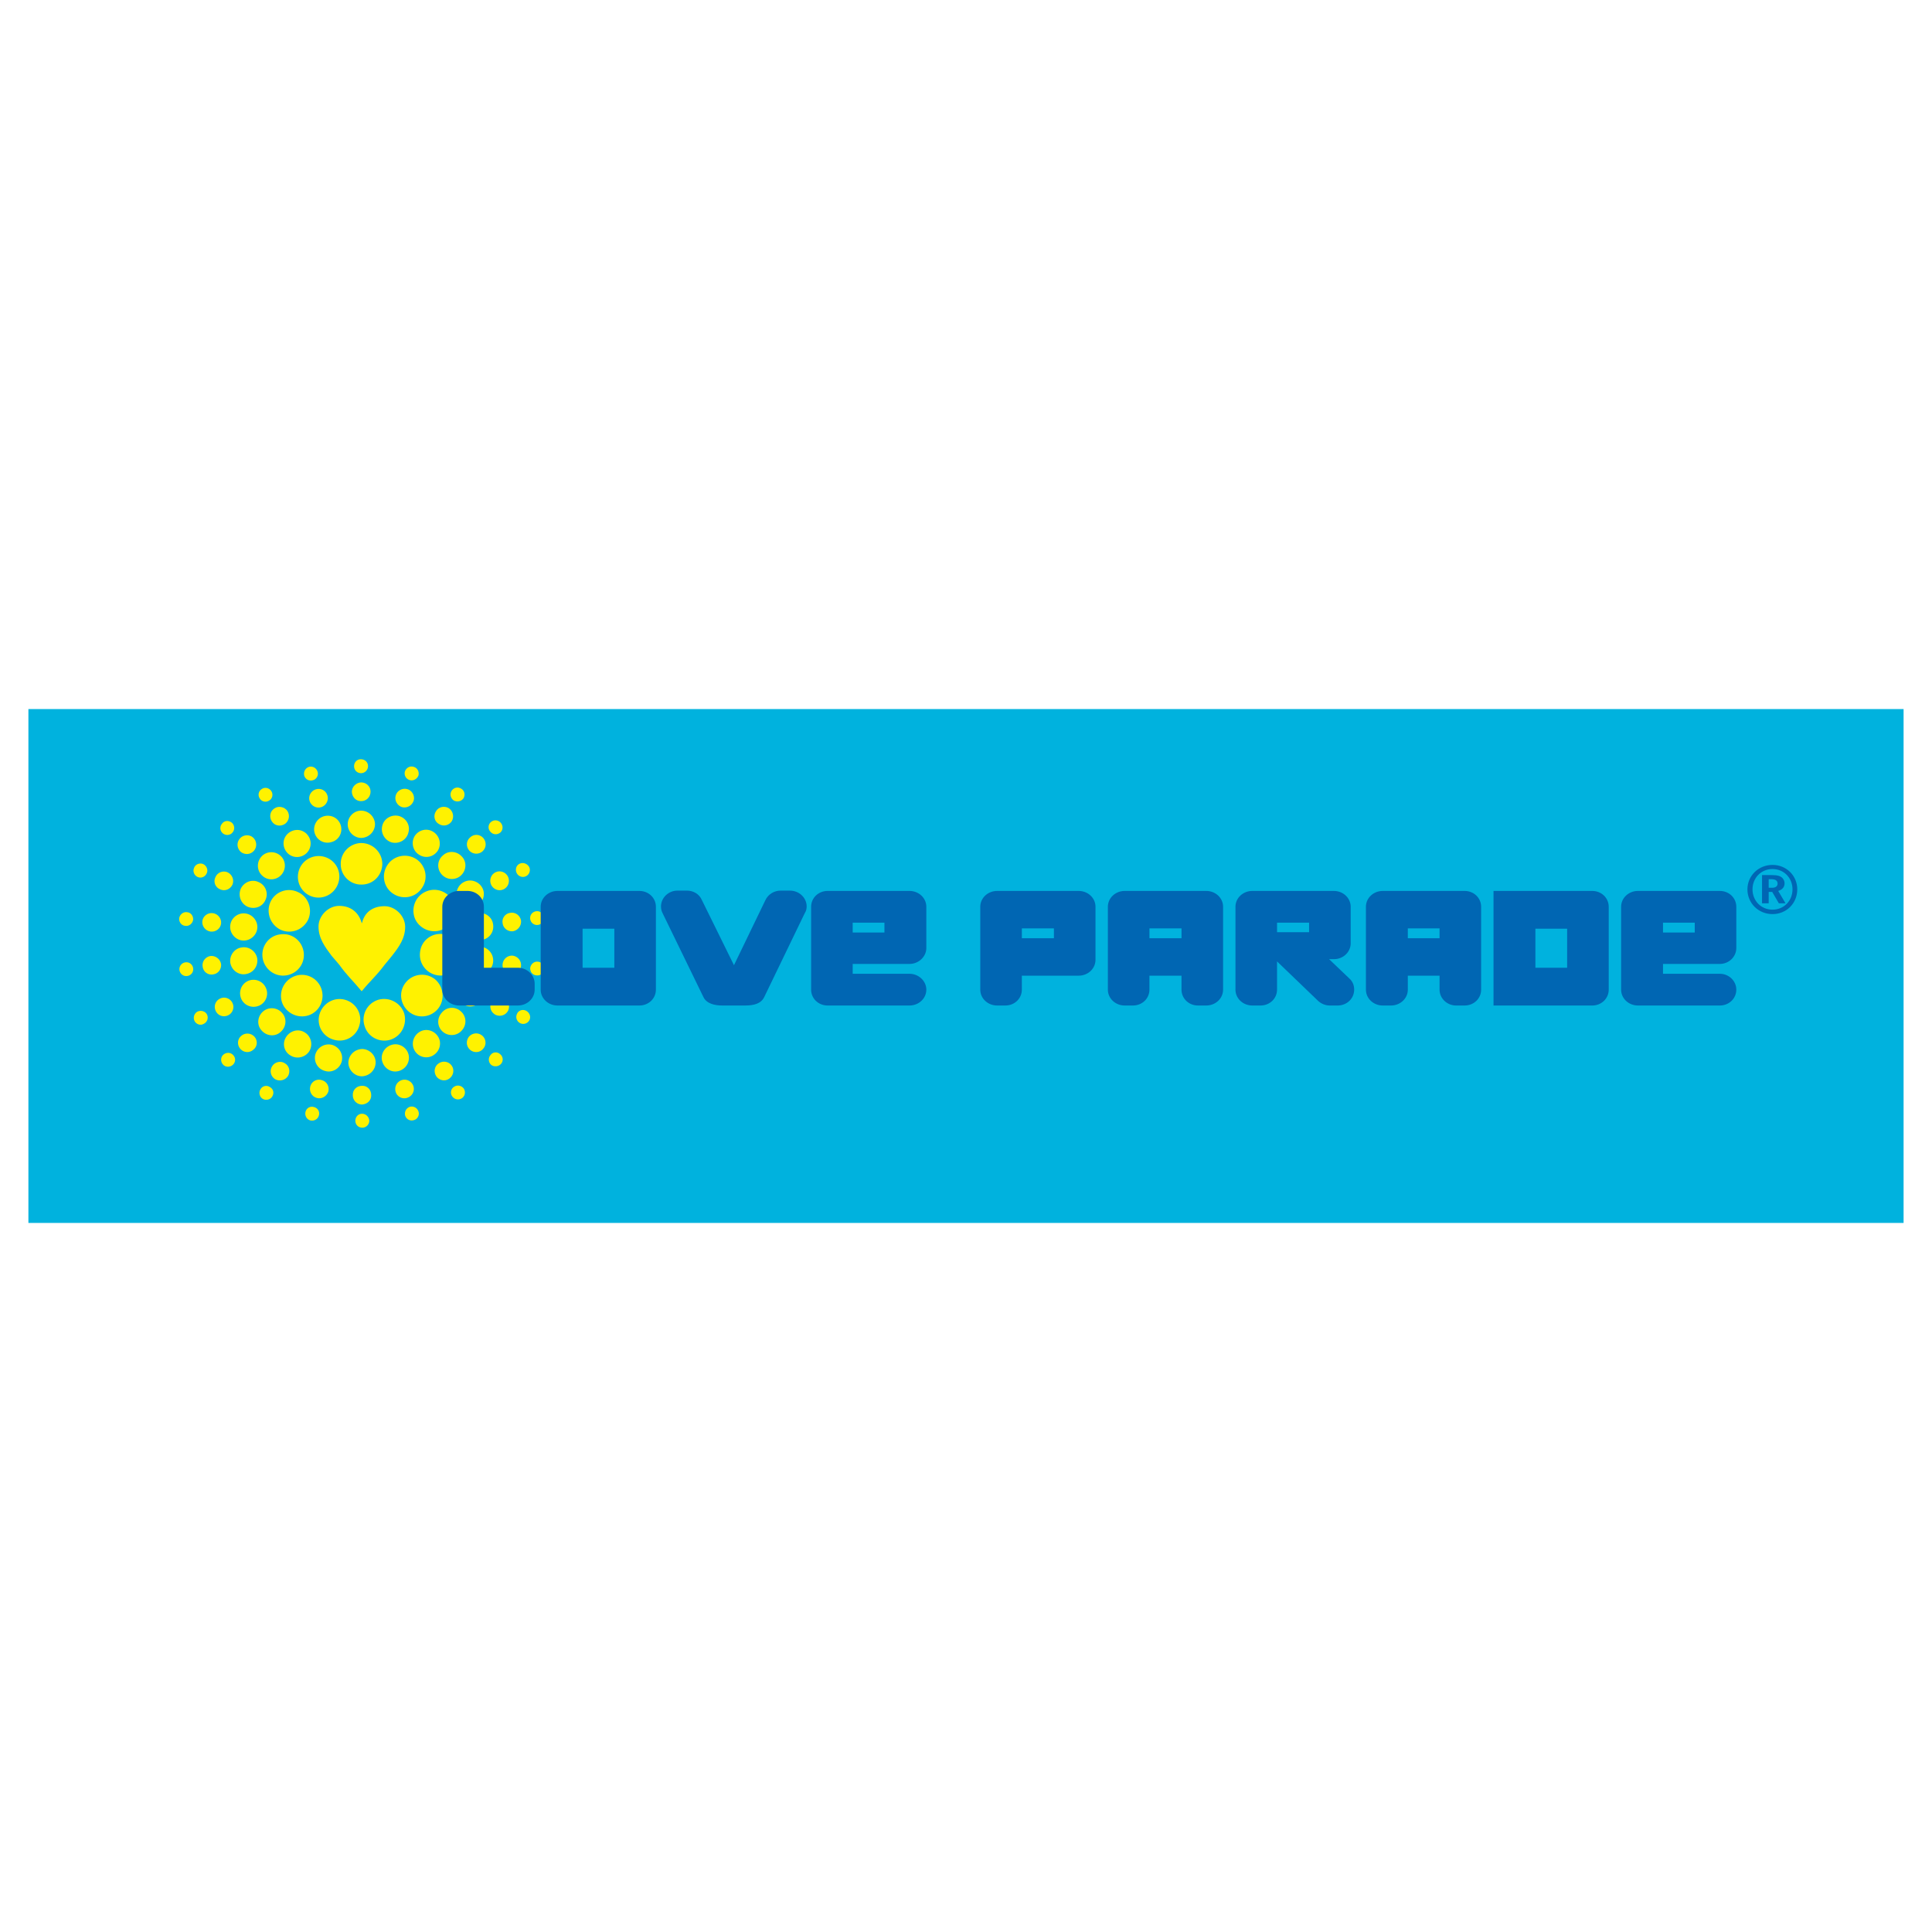 <?xml version="1.0" encoding="utf-8"?>
<!-- Generator: Adobe Illustrator 13.0.0, SVG Export Plug-In . SVG Version: 6.00 Build 14948)  -->
<!DOCTYPE svg PUBLIC "-//W3C//DTD SVG 1.0//EN" "http://www.w3.org/TR/2001/REC-SVG-20010904/DTD/svg10.dtd">
<svg version="1.0" id="Layer_1" xmlns="http://www.w3.org/2000/svg" xmlns:xlink="http://www.w3.org/1999/xlink" x="0px" y="0px"
	 width="192.756px" height="192.756px" viewBox="0 0 192.756 192.756" enable-background="new 0 0 192.756 192.756"
	 xml:space="preserve">
<g>
	<polygon fill-rule="evenodd" clip-rule="evenodd" fill="#FFFFFF" points="0,0 192.756,0 192.756,192.756 0,192.756 0,0 	"/>
	<polygon fill-rule="evenodd" clip-rule="evenodd" fill="#00B2DE" points="2.834,70.744 189.921,70.744 189.921,122.012 
		2.834,122.012 2.834,70.744 	"/>
	<path fill-rule="evenodd" clip-rule="evenodd" fill="#FFF200" d="M36.085,92.087c-0.285-1.045-1.077-1.709-2.249-1.709
		c-1.077,0-2.058,0.981-2.058,2.058c0,1.172,0.633,2.027,1.298,2.914l0.76,0.886c0.823,1.14,1.298,1.521,2.249,2.661
		c0.95-1.141,1.425-1.49,2.28-2.629l0.728-0.886c0.697-0.887,1.33-1.742,1.33-2.914c0-1.077-0.981-2.058-2.058-2.058
		c-1.171,0-1.995,0.601-2.249,1.678H36.085L36.085,92.087z"/>
	<path fill-rule="evenodd" clip-rule="evenodd" fill="#FFF200" d="M33.995,86.229c-0.032-1.14,0.887-2.09,2.027-2.122
		c1.14,0,2.09,0.887,2.122,2.058c0,1.14-0.887,2.09-2.058,2.09C34.945,88.287,33.995,87.369,33.995,86.229L33.995,86.229z"/>
	<path fill-rule="evenodd" clip-rule="evenodd" fill="#FFF200" d="M34.691,82.239c0-0.729,0.602-1.361,1.33-1.361
		c0.76,0,1.362,0.602,1.394,1.33c0,0.76-0.602,1.362-1.362,1.394C35.325,83.601,34.691,82.999,34.691,82.239L34.691,82.239z"/>
	<path fill-rule="evenodd" clip-rule="evenodd" fill="#FFF200" d="M35.103,79.009c0-0.506,0.412-0.918,0.918-0.95
		c0.538,0,0.95,0.412,0.95,0.918c0,0.539-0.412,0.95-0.918,0.95C35.546,79.958,35.135,79.547,35.103,79.009L35.103,79.009z"/>
	<path fill-rule="evenodd" clip-rule="evenodd" fill="#FFF200" d="M35.325,76.444c0-0.38,0.285-0.696,0.665-0.696
		c0.412,0,0.729,0.285,0.729,0.696c0,0.38-0.317,0.697-0.697,0.697S35.325,76.855,35.325,76.444L35.325,76.444z"/>
	<path fill-rule="evenodd" clip-rule="evenodd" fill="#FFF200" d="M30.068,88.636c-0.633-0.95-0.38-2.249,0.57-2.882
		c0.95-0.633,2.249-0.38,2.881,0.57c0.633,0.95,0.349,2.249-0.602,2.882C31.968,89.839,30.701,89.585,30.068,88.636L30.068,88.636z"
		/>
	<path fill-rule="evenodd" clip-rule="evenodd" fill="#FFF200" d="M28.516,84.899c-0.412-0.633-0.253-1.457,0.38-1.868
		c0.633-0.412,1.457-0.253,1.868,0.38c0.412,0.602,0.253,1.457-0.38,1.868S28.928,85.532,28.516,84.899L28.516,84.899z"/>
	<path fill-rule="evenodd" clip-rule="evenodd" fill="#FFF200" d="M27.123,81.954c-0.285-0.443-0.19-1.013,0.253-1.298
		c0.412-0.285,1.013-0.158,1.298,0.253c0.285,0.443,0.158,1.014-0.253,1.298C27.978,82.492,27.408,82.397,27.123,81.954
		L27.123,81.954z"/>
	<path fill-rule="evenodd" clip-rule="evenodd" fill="#FFF200" d="M25.92,79.674c-0.222-0.316-0.127-0.76,0.19-0.95
		c0.316-0.222,0.728-0.127,0.95,0.19c0.222,0.316,0.127,0.76-0.19,0.95C26.553,80.085,26.11,79.991,25.92,79.674L25.92,79.674z"/>
	<path fill-rule="evenodd" clip-rule="evenodd" fill="#FFF200" d="M28.041,92.784c-1.044-0.475-1.52-1.71-1.076-2.755
		s1.678-1.52,2.723-1.045c1.045,0.443,1.52,1.678,1.077,2.723C30.29,92.752,29.086,93.227,28.041,92.784L28.041,92.784z"/>
	<path fill-rule="evenodd" clip-rule="evenodd" fill="#FFF200" d="M24.716,90.472c-0.697-0.316-0.981-1.108-0.697-1.805
		c0.317-0.665,1.108-0.981,1.773-0.665c0.697,0.285,1.014,1.108,0.697,1.773C26.205,90.472,25.413,90.757,24.716,90.472
		L24.716,90.472z"/>
	<path fill-rule="evenodd" clip-rule="evenodd" fill="#FFF200" d="M21.961,88.73c-0.475-0.19-0.697-0.729-0.475-1.203
		c0.19-0.475,0.729-0.697,1.203-0.507c0.476,0.222,0.697,0.76,0.507,1.235C22.975,88.73,22.437,88.952,21.961,88.73L21.961,88.73z"
		/>
	<path fill-rule="evenodd" clip-rule="evenodd" fill="#FFF200" d="M19.713,87.496c-0.348-0.158-0.506-0.57-0.348-0.918
		c0.126-0.348,0.538-0.507,0.887-0.38c0.348,0.158,0.538,0.57,0.38,0.918C20.473,87.496,20.062,87.654,19.713,87.496L19.713,87.496z
		"/>
	<path fill-rule="evenodd" clip-rule="evenodd" fill="#FFF200" d="M28.58,97.312c-1.14,0.189-2.185-0.602-2.375-1.71
		c-0.19-1.14,0.57-2.217,1.71-2.375c1.14-0.19,2.185,0.57,2.375,1.71C30.479,96.077,29.72,97.122,28.58,97.312L28.58,97.312z"/>
	<path fill-rule="evenodd" clip-rule="evenodd" fill="#FFF200" d="M24.526,97.186c-0.729,0.127-1.425-0.38-1.552-1.14
		c-0.095-0.729,0.412-1.425,1.14-1.52c0.728-0.126,1.425,0.38,1.552,1.108C25.761,96.394,25.286,97.059,24.526,97.186L24.526,97.186
		z"/>
	<path fill-rule="evenodd" clip-rule="evenodd" fill="#FFF200" d="M21.265,97.217c-0.506,0.096-0.981-0.253-1.045-0.76
		c-0.095-0.507,0.253-0.981,0.76-1.076c0.506-0.064,0.981,0.285,1.077,0.791C22.12,96.679,21.771,97.154,21.265,97.217
		L21.265,97.217z"/>
	<path fill-rule="evenodd" clip-rule="evenodd" fill="#FFF200" d="M18.7,97.375c-0.38,0.064-0.728-0.189-0.792-0.569
		c-0.063-0.38,0.19-0.729,0.57-0.792c0.38-0.064,0.729,0.189,0.792,0.57C19.333,96.964,19.08,97.312,18.7,97.375L18.7,97.375z"/>
	<path fill-rule="evenodd" clip-rule="evenodd" fill="#FFF200" d="M31.493,100.891c-0.855,0.76-2.153,0.664-2.945-0.189
		c-0.76-0.824-0.665-2.154,0.19-2.914s2.154-0.697,2.914,0.158C32.412,98.801,32.348,100.131,31.493,100.891L31.493,100.891z"/>
	<path fill-rule="evenodd" clip-rule="evenodd" fill="#FFF200" d="M28.01,102.949c-0.538,0.506-1.394,0.443-1.9-0.127
		c-0.507-0.539-0.443-1.393,0.126-1.9c0.539-0.475,1.394-0.443,1.9,0.127C28.643,101.588,28.58,102.441,28.01,102.949L28.01,102.949
		z"/>
	<path fill-rule="evenodd" clip-rule="evenodd" fill="#FFF200" d="M25.286,104.723c-0.38,0.348-0.95,0.316-1.298-0.064
		c-0.348-0.379-0.316-0.98,0.063-1.297c0.38-0.35,0.982-0.318,1.33,0.062S25.698,104.406,25.286,104.723L25.286,104.723z"/>
	<path fill-rule="evenodd" clip-rule="evenodd" fill="#FFF200" d="M23.228,106.242c-0.285,0.254-0.728,0.254-0.981-0.031
		s-0.253-0.729,0.032-0.982c0.285-0.252,0.728-0.252,0.981,0.031C23.544,105.545,23.513,105.988,23.228,106.242L23.228,106.242z"/>
	<path fill-rule="evenodd" clip-rule="evenodd" fill="#FFF200" d="M35.863,102.283c-0.285,1.109-1.425,1.773-2.533,1.457
		c-1.108-0.285-1.773-1.424-1.457-2.533c0.317-1.107,1.457-1.773,2.565-1.457C35.546,100.066,36.18,101.207,35.863,102.283
		L35.863,102.283z"/>
	<path fill-rule="evenodd" clip-rule="evenodd" fill="#FFF200" d="M34.09,105.926c-0.222,0.729-0.981,1.141-1.678,0.918
		c-0.729-0.189-1.14-0.949-0.95-1.646c0.222-0.729,0.95-1.141,1.678-0.949C33.868,104.469,34.28,105.197,34.09,105.926
		L34.09,105.926z"/>
	<path fill-rule="evenodd" clip-rule="evenodd" fill="#FFF200" d="M32.76,108.902c-0.158,0.475-0.665,0.791-1.172,0.633
		c-0.475-0.127-0.76-0.633-0.633-1.139c0.127-0.508,0.665-0.793,1.14-0.635C32.602,107.889,32.887,108.396,32.76,108.902
		L32.76,108.902z"/>
	<path fill-rule="evenodd" clip-rule="evenodd" fill="#FFF200" d="M31.81,111.309c-0.095,0.348-0.475,0.57-0.855,0.475
		c-0.348-0.094-0.57-0.475-0.475-0.854c0.095-0.381,0.475-0.602,0.855-0.477C31.715,110.549,31.937,110.93,31.81,111.309
		L31.81,111.309z"/>
	<path fill-rule="evenodd" clip-rule="evenodd" fill="#FFF200" d="M40.328,101.111c0.316,1.109-0.285,2.281-1.394,2.629
		c-1.076,0.316-2.248-0.285-2.565-1.393c-0.348-1.078,0.253-2.248,1.362-2.598C38.808,99.434,39.979,100.035,40.328,101.111
		L40.328,101.111z"/>
	<path fill-rule="evenodd" clip-rule="evenodd" fill="#FFF200" d="M40.74,105.133c0.222,0.729-0.19,1.49-0.918,1.711
		c-0.697,0.223-1.457-0.189-1.678-0.918c-0.222-0.697,0.19-1.457,0.918-1.678C39.758,104.025,40.518,104.438,40.74,105.133
		L40.74,105.133z"/>
	<path fill-rule="evenodd" clip-rule="evenodd" fill="#FFF200" d="M41.247,108.363c0.158,0.508-0.127,1.014-0.633,1.172
		c-0.475,0.158-1.014-0.127-1.14-0.602c-0.159-0.506,0.126-1.014,0.602-1.172C40.582,107.604,41.088,107.889,41.247,108.363
		L41.247,108.363z"/>
	<path fill-rule="evenodd" clip-rule="evenodd" fill="#FFF200" d="M41.753,110.896c0.127,0.35-0.095,0.76-0.443,0.855
		c-0.38,0.127-0.76-0.062-0.887-0.443c-0.095-0.379,0.095-0.76,0.475-0.887C41.247,110.328,41.626,110.518,41.753,110.896
		L41.753,110.896z"/>
	<path fill-rule="evenodd" clip-rule="evenodd" fill="#FFF200" d="M43.431,97.725c0.855,0.76,0.982,2.059,0.253,2.943
		c-0.76,0.887-2.058,0.982-2.913,0.254c-0.887-0.76-1.014-2.059-0.253-2.945C41.247,97.122,42.545,96.996,43.431,97.725
		L43.431,97.725z"/>
	<path fill-rule="evenodd" clip-rule="evenodd" fill="#FFF200" d="M45.965,100.891c0.57,0.475,0.633,1.33,0.126,1.9
		c-0.475,0.57-1.33,0.633-1.9,0.158c-0.57-0.475-0.633-1.33-0.127-1.9C44.54,100.447,45.395,100.383,45.965,100.891L45.965,100.891z
		"/>
	<path fill-rule="evenodd" clip-rule="evenodd" fill="#FFF200" d="M48.118,103.328c0.38,0.318,0.443,0.92,0.095,1.299
		c-0.316,0.412-0.918,0.443-1.298,0.127c-0.412-0.348-0.443-0.918-0.126-1.33C47.136,103.043,47.706,102.98,48.118,103.328
		L48.118,103.328z"/>
	<path fill-rule="evenodd" clip-rule="evenodd" fill="#FFF200" d="M49.891,105.166c0.317,0.254,0.349,0.695,0.095,0.98
		s-0.697,0.316-0.982,0.096c-0.285-0.254-0.316-0.697-0.063-0.982C49.163,104.943,49.606,104.912,49.891,105.166L49.891,105.166z"/>
	<path fill-rule="evenodd" clip-rule="evenodd" fill="#FFF200" d="M44.223,93.195c1.14,0.159,1.932,1.204,1.773,2.343
		c-0.127,1.108-1.172,1.932-2.312,1.774c-1.14-0.158-1.932-1.204-1.773-2.344C42.038,93.829,43.083,93.037,44.223,93.195
		L44.223,93.195z"/>
	<path fill-rule="evenodd" clip-rule="evenodd" fill="#FFF200" d="M48.055,94.462c0.728,0.126,1.235,0.792,1.14,1.552
		c-0.095,0.728-0.76,1.235-1.52,1.14c-0.729-0.096-1.267-0.792-1.14-1.521C46.63,94.906,47.295,94.367,48.055,94.462L48.055,94.462z
		"/>
	<path fill-rule="evenodd" clip-rule="evenodd" fill="#FFF200" d="M51.19,95.349c0.506,0.095,0.855,0.538,0.792,1.076
		c-0.063,0.507-0.539,0.855-1.045,0.792c-0.507-0.062-0.855-0.538-0.792-1.045C50.208,95.666,50.651,95.286,51.19,95.349
		L51.19,95.349z"/>
	<path fill-rule="evenodd" clip-rule="evenodd" fill="#FFF200" d="M53.691,95.95c0.38,0.032,0.633,0.412,0.602,0.792
		c-0.063,0.38-0.412,0.633-0.792,0.57c-0.38-0.032-0.633-0.38-0.602-0.76C52.963,96.172,53.311,95.887,53.691,95.95L53.691,95.95z"
		/>
	<path fill-rule="evenodd" clip-rule="evenodd" fill="#FFF200" d="M42.418,88.984c1.045-0.507,2.28-0.063,2.787,0.982
		c0.475,1.044,0.032,2.28-1.013,2.755c-1.014,0.475-2.249,0.031-2.755-0.982C40.961,90.694,41.405,89.459,42.418,88.984
		L42.418,88.984z"/>
	<path fill-rule="evenodd" clip-rule="evenodd" fill="#FFF200" d="M46.345,87.971c0.665-0.317,1.488,0,1.805,0.665
		c0.317,0.665,0,1.488-0.665,1.805c-0.665,0.316-1.488,0-1.805-0.665S45.648,88.287,46.345,87.971L46.345,87.971z"/>
	<path fill-rule="evenodd" clip-rule="evenodd" fill="#FFF200" d="M49.448,87.021c0.475-0.222,1.014,0,1.235,0.443
		c0.222,0.475,0.032,1.045-0.443,1.267s-1.014,0-1.235-0.443C48.783,87.812,48.973,87.242,49.448,87.021L49.448,87.021z"/>
	<path fill-rule="evenodd" clip-rule="evenodd" fill="#FFF200" d="M51.855,86.166c0.348-0.158,0.76,0,0.95,0.348
		c0.159,0.349,0,0.76-0.348,0.918c-0.349,0.158-0.76,0-0.918-0.348C51.38,86.735,51.506,86.324,51.855,86.166L51.855,86.166z"/>
	<path fill-rule="evenodd" clip-rule="evenodd" fill="#FFF200" d="M38.618,86.355c0.602-0.982,1.9-1.267,2.881-0.665
		c0.95,0.602,1.267,1.9,0.634,2.85c-0.602,0.982-1.869,1.267-2.85,0.665C38.301,88.604,38.017,87.337,38.618,86.355L38.618,86.355z"
		/>
	<path fill-rule="evenodd" clip-rule="evenodd" fill="#FFF200" d="M41.373,83.411c0.412-0.633,1.235-0.823,1.868-0.412
		s0.823,1.235,0.443,1.868c-0.412,0.633-1.235,0.823-1.868,0.412C41.183,84.899,40.993,84.044,41.373,83.411L41.373,83.411z"/>
	<path fill-rule="evenodd" clip-rule="evenodd" fill="#FFF200" d="M43.495,80.941c0.253-0.443,0.823-0.57,1.267-0.317
		c0.443,0.285,0.57,0.855,0.317,1.299c-0.285,0.443-0.855,0.57-1.298,0.285C43.336,81.954,43.209,81.384,43.495,80.941
		L43.495,80.941z"/>
	<path fill-rule="evenodd" clip-rule="evenodd" fill="#FFF200" d="M45.046,78.914c0.222-0.349,0.633-0.443,0.981-0.222
		c0.317,0.19,0.412,0.601,0.222,0.95c-0.222,0.316-0.633,0.412-0.981,0.222C44.951,79.642,44.856,79.23,45.046,78.914L45.046,78.914
		z"/>
	<path fill-rule="evenodd" clip-rule="evenodd" fill="#FFF200" d="M31.398,83.125c-0.222-0.697,0.19-1.457,0.887-1.678
		c0.728-0.222,1.488,0.158,1.71,0.887c0.222,0.728-0.19,1.488-0.918,1.678C32.38,84.234,31.62,83.854,31.398,83.125L31.398,83.125z"
		/>
	<path fill-rule="evenodd" clip-rule="evenodd" fill="#FFF200" d="M30.892,79.927c-0.159-0.507,0.126-1.013,0.602-1.172
		c0.507-0.158,1.013,0.095,1.172,0.602c0.158,0.475-0.127,1.013-0.602,1.171C31.557,80.687,31.05,80.402,30.892,79.927
		L30.892,79.927z"/>
	<path fill-rule="evenodd" clip-rule="evenodd" fill="#FFF200" d="M30.353,77.394c-0.095-0.38,0.095-0.76,0.475-0.887
		c0.348-0.095,0.729,0.095,0.855,0.475c0.126,0.349-0.095,0.76-0.443,0.855C30.86,77.964,30.479,77.774,30.353,77.394L30.353,77.394
		z"/>
	<path fill-rule="evenodd" clip-rule="evenodd" fill="#FFF200" d="M26.205,87.4c-0.57-0.475-0.633-1.33-0.158-1.9
		c0.475-0.57,1.33-0.633,1.9-0.158c0.57,0.475,0.633,1.33,0.158,1.9C27.63,87.812,26.775,87.907,26.205,87.4L26.205,87.4z"/>
	<path fill-rule="evenodd" clip-rule="evenodd" fill="#FFF200" d="M24.02,84.994c-0.38-0.349-0.443-0.918-0.095-1.33
		c0.316-0.38,0.918-0.443,1.298-0.127c0.412,0.349,0.443,0.95,0.126,1.33C25.001,85.279,24.431,85.311,24.02,84.994L24.02,84.994z"
		/>
	<path fill-rule="evenodd" clip-rule="evenodd" fill="#FFF200" d="M22.247,83.157c-0.317-0.253-0.349-0.697-0.095-0.982
		c0.222-0.316,0.665-0.348,0.981-0.095c0.285,0.253,0.317,0.697,0.063,0.981C22.975,83.347,22.531,83.379,22.247,83.157
		L22.247,83.157z"/>
	<path fill-rule="evenodd" clip-rule="evenodd" fill="#FFF200" d="M24.146,93.829c-0.729-0.095-1.267-0.792-1.172-1.521
		c0.095-0.76,0.792-1.267,1.52-1.171c0.729,0.095,1.267,0.792,1.172,1.52C25.571,93.386,24.875,93.924,24.146,93.829L24.146,93.829z
		"/>
	<path fill-rule="evenodd" clip-rule="evenodd" fill="#FFF200" d="M21.011,92.942c-0.506-0.063-0.887-0.539-0.823-1.045
		c0.063-0.506,0.539-0.855,1.045-0.792c0.507,0.063,0.887,0.538,0.824,1.045C21.993,92.657,21.518,93.005,21.011,92.942
		L21.011,92.942z"/>
	<path fill-rule="evenodd" clip-rule="evenodd" fill="#FFF200" d="M18.478,92.372c-0.38-0.032-0.633-0.38-0.602-0.76
		c0.063-0.38,0.412-0.665,0.792-0.602c0.38,0.032,0.633,0.38,0.602,0.76C19.207,92.15,18.858,92.436,18.478,92.372L18.478,92.372z"
		/>
	<path fill-rule="evenodd" clip-rule="evenodd" fill="#FFF200" d="M25.888,100.32c-0.697,0.316-1.488,0.031-1.805-0.633
		c-0.317-0.697-0.032-1.488,0.633-1.805s1.488-0.033,1.805,0.664C26.838,99.213,26.553,100.004,25.888,100.32L25.888,100.32z"/>
	<path fill-rule="evenodd" clip-rule="evenodd" fill="#FFF200" d="M22.753,101.303c-0.475,0.221-1.013,0.031-1.235-0.443
		c-0.222-0.477-0.032-1.014,0.443-1.236c0.443-0.221,1.013-0.031,1.235,0.443C23.418,100.51,23.228,101.08,22.753,101.303
		L22.753,101.303z"/>
	<path fill-rule="evenodd" clip-rule="evenodd" fill="#FFF200" d="M20.315,102.156c-0.317,0.191-0.76,0.033-0.918-0.316
		c-0.159-0.348,0-0.76,0.316-0.918c0.349-0.158,0.792-0.031,0.95,0.316C20.821,101.588,20.663,101.998,20.315,102.156
		L20.315,102.156z"/>
	<path fill-rule="evenodd" clip-rule="evenodd" fill="#FFF200" d="M30.86,104.881c-0.412,0.633-1.267,0.822-1.9,0.412
		c-0.633-0.381-0.823-1.203-0.412-1.838c0.412-0.633,1.235-0.855,1.869-0.443C31.05,103.393,31.24,104.248,30.86,104.881
		L30.86,104.881z"/>
	<path fill-rule="evenodd" clip-rule="evenodd" fill="#FFF200" d="M28.738,107.35c-0.285,0.443-0.855,0.57-1.298,0.318
		c-0.443-0.285-0.57-0.855-0.285-1.299c0.253-0.412,0.855-0.57,1.267-0.285C28.865,106.338,28.991,106.906,28.738,107.35
		L28.738,107.35z"/>
	<path fill-rule="evenodd" clip-rule="evenodd" fill="#FFF200" d="M27.155,109.408c-0.19,0.316-0.633,0.412-0.95,0.223
		c-0.316-0.189-0.412-0.633-0.222-0.951c0.19-0.348,0.633-0.443,0.95-0.221C27.281,108.648,27.376,109.061,27.155,109.408
		L27.155,109.408z"/>
	<path fill-rule="evenodd" clip-rule="evenodd" fill="#FFF200" d="M37.478,105.988c0,0.76-0.602,1.361-1.362,1.395
		c-0.728,0-1.33-0.602-1.361-1.33c0-0.76,0.602-1.361,1.361-1.395C36.845,104.658,37.478,105.26,37.478,105.988L37.478,105.988z"/>
	<path fill-rule="evenodd" clip-rule="evenodd" fill="#FFF200" d="M37.035,109.25c0.032,0.508-0.38,0.918-0.918,0.951
		c-0.506,0-0.918-0.412-0.918-0.92c-0.032-0.537,0.38-0.949,0.918-0.949C36.623,108.301,37.035,108.713,37.035,109.25L37.035,109.25
		z"/>
	<path fill-rule="evenodd" clip-rule="evenodd" fill="#FFF200" d="M36.845,111.814c0,0.381-0.316,0.697-0.697,0.697
		c-0.38,0-0.697-0.285-0.697-0.697c0-0.379,0.285-0.695,0.665-0.695C36.497,111.119,36.813,111.404,36.845,111.814L36.845,111.814z"
		/>
	<path fill-rule="evenodd" clip-rule="evenodd" fill="#FFF200" d="M43.685,103.393c0.412,0.602,0.222,1.457-0.412,1.867
		c-0.602,0.412-1.457,0.254-1.868-0.379s-0.222-1.488,0.412-1.9C42.418,102.568,43.273,102.76,43.685,103.393L43.685,103.393z"/>
	<path fill-rule="evenodd" clip-rule="evenodd" fill="#FFF200" d="M45.078,106.338c0.285,0.41,0.158,1.012-0.285,1.297
		c-0.412,0.285-0.981,0.158-1.267-0.252c-0.285-0.443-0.19-1.014,0.253-1.299C44.191,105.799,44.793,105.895,45.078,106.338
		L45.078,106.338z"/>
	<path fill-rule="evenodd" clip-rule="evenodd" fill="#FFF200" d="M46.281,108.617c0.19,0.316,0.127,0.729-0.19,0.949
		c-0.348,0.223-0.76,0.127-0.981-0.189s-0.127-0.76,0.19-0.949C45.616,108.205,46.06,108.301,46.281,108.617L46.281,108.617z"/>
	<path fill-rule="evenodd" clip-rule="evenodd" fill="#FFF200" d="M47.453,97.818c0.696,0.285,1.013,1.109,0.696,1.773
		c-0.285,0.697-1.108,1.014-1.773,0.697c-0.697-0.316-0.982-1.109-0.697-1.805C45.997,97.818,46.788,97.502,47.453,97.818
		L47.453,97.818z"/>
	<path fill-rule="evenodd" clip-rule="evenodd" fill="#FFF200" d="M50.24,99.561c0.475,0.189,0.665,0.76,0.475,1.234
		c-0.222,0.475-0.76,0.666-1.235,0.475c-0.475-0.221-0.697-0.76-0.475-1.234C49.195,99.561,49.765,99.34,50.24,99.561L50.24,99.561z
		"/>
	<path fill-rule="evenodd" clip-rule="evenodd" fill="#FFF200" d="M52.457,100.826c0.348,0.16,0.538,0.57,0.38,0.92
		c-0.159,0.348-0.57,0.506-0.918,0.348c-0.348-0.158-0.506-0.57-0.348-0.918C51.696,100.826,52.108,100.668,52.457,100.826
		L52.457,100.826z"/>
	<path fill-rule="evenodd" clip-rule="evenodd" fill="#FFF200" d="M47.643,91.105c0.76-0.127,1.457,0.38,1.552,1.108
		c0.126,0.76-0.38,1.457-1.108,1.552c-0.76,0.126-1.457-0.38-1.552-1.14C46.408,91.897,46.915,91.2,47.643,91.105L47.643,91.105z"/>
	<path fill-rule="evenodd" clip-rule="evenodd" fill="#FFF200" d="M50.905,91.074c0.507-0.095,0.981,0.253,1.077,0.76
		c0.063,0.506-0.285,0.981-0.792,1.077c-0.507,0.063-0.982-0.285-1.045-0.792C50.05,91.612,50.398,91.137,50.905,91.074
		L50.905,91.074z"/>
	<path fill-rule="evenodd" clip-rule="evenodd" fill="#FFF200" d="M53.47,90.916c0.38-0.063,0.728,0.19,0.792,0.57
		s-0.19,0.729-0.57,0.792c-0.38,0.063-0.728-0.19-0.792-0.57C52.836,91.327,53.089,90.979,53.47,90.916L53.47,90.916z"/>
	<path fill-rule="evenodd" clip-rule="evenodd" fill="#FFF200" d="M44.191,85.342c0.538-0.507,1.393-0.443,1.9,0.126
		c0.507,0.539,0.443,1.394-0.126,1.9c-0.539,0.475-1.394,0.443-1.9-0.126C43.558,86.672,43.621,85.817,44.191,85.342L44.191,85.342z
		"/>
	<path fill-rule="evenodd" clip-rule="evenodd" fill="#FFF200" d="M46.915,83.537c0.38-0.348,0.95-0.316,1.298,0.063
		c0.348,0.412,0.317,0.981-0.063,1.33c-0.38,0.349-0.981,0.317-1.33-0.063C46.471,84.456,46.503,83.886,46.915,83.537L46.915,83.537
		z"/>
	<path fill-rule="evenodd" clip-rule="evenodd" fill="#FFF200" d="M48.973,82.017c0.285-0.253,0.728-0.222,0.981,0.063
		s0.253,0.729-0.032,0.981c-0.316,0.253-0.728,0.222-0.981-0.063C48.656,82.714,48.688,82.271,48.973,82.017L48.973,82.017z"/>
	<path fill-rule="evenodd" clip-rule="evenodd" fill="#FFF200" d="M38.143,82.366c0.19-0.729,0.95-1.14,1.678-0.95
		c0.729,0.222,1.14,0.95,0.918,1.678c-0.19,0.729-0.95,1.14-1.678,0.95C38.365,83.822,37.953,83.094,38.143,82.366L38.143,82.366z"
		/>
	<path fill-rule="evenodd" clip-rule="evenodd" fill="#FFF200" d="M39.473,79.389c0.126-0.507,0.665-0.792,1.14-0.665
		c0.506,0.126,0.792,0.665,0.665,1.14c-0.158,0.507-0.665,0.792-1.171,0.665C39.631,80.371,39.346,79.864,39.473,79.389
		L39.473,79.389z"/>
	<path fill-rule="evenodd" clip-rule="evenodd" fill="#FFF200" d="M40.392,76.982c0.126-0.38,0.506-0.602,0.886-0.475
		c0.349,0.095,0.57,0.475,0.475,0.855c-0.126,0.348-0.506,0.57-0.855,0.475C40.518,77.742,40.296,77.362,40.392,76.982
		L40.392,76.982z"/>
	<path fill-rule="evenodd" clip-rule="evenodd" fill="#0066B3" d="M53.343,98.736v-0.602c0-0.854-0.76-1.583-1.678-1.583h-3.388
		v-6.08c0-0.887-0.728-1.583-1.646-1.583h-0.824c-0.918,0-1.678,0.697-1.678,1.583v8.264c0,0.887,0.76,1.584,1.678,1.584h5.858
		C52.583,100.32,53.343,99.623,53.343,98.736L53.343,98.736z"/>
	<path fill-rule="evenodd" clip-rule="evenodd" fill="#0066B3" d="M65.439,98.736v-8.264c0-0.887-0.728-1.583-1.646-1.583h-8.17
		c-0.918,0-1.678,0.697-1.678,1.583v8.264c0,0.887,0.76,1.584,1.678,1.584h8.17C64.711,100.32,65.439,99.623,65.439,98.736
		L65.439,98.736z M61.292,96.552h-3.167v-3.895h3.167V96.552L61.292,96.552z"/>
	<path fill-rule="evenodd" clip-rule="evenodd" fill="#0066B3" d="M80.481,90.44c0-0.855-0.729-1.583-1.679-1.583
		c-0.918,0-0.918,0-0.918,0c-0.633,0-1.235,0.348-1.52,0.95l-3.135,6.492l-3.198-6.492c-0.253-0.602-0.855-0.95-1.488-0.95
		c0,0-0.032,0-0.95,0c-0.918,0-1.646,0.728-1.646,1.583c0,0.253,0.063,0.475,0.158,0.665l4.085,8.391
		c0.317,0.635,1.108,0.824,1.868,0.824h2.28c0.887,0,1.583-0.189,1.9-0.824l4.053-8.391C80.418,90.916,80.481,90.694,80.481,90.44
		L80.481,90.44z"/>
	<path fill-rule="evenodd" clip-rule="evenodd" fill="#0066B3" d="M92.42,98.736c0-0.854-0.76-1.582-1.679-1.582h-5.668v-0.982
		h5.668c0.918,0,1.679-0.728,1.679-1.583v-4.117c0-0.887-0.76-1.583-1.679-1.583h-8.17c-0.918,0-1.646,0.697-1.646,1.583v8.264
		c0,0.887,0.728,1.584,1.646,1.584h8.17C91.66,100.32,92.42,99.623,92.42,98.736L92.42,98.736z M88.24,93.037h-3.167v-0.981h3.167
		V93.037L88.24,93.037z"/>
	<path fill-rule="evenodd" clip-rule="evenodd" fill="#0066B3" d="M109.298,95.76v-5.288c0-0.887-0.76-1.583-1.678-1.583h-8.139
		c-0.919,0-1.679,0.697-1.679,1.583v8.264c0,0.887,0.76,1.584,1.679,1.584h0.823c0.918,0,1.646-0.697,1.646-1.584v-1.393h5.669
		C108.538,97.344,109.298,96.647,109.298,95.76L109.298,95.76z M105.149,93.607h-3.198v-0.982h3.198V93.607L105.149,93.607z"/>
	<path fill-rule="evenodd" clip-rule="evenodd" fill="#0066B3" d="M122.028,98.736v-8.264c0-0.887-0.761-1.583-1.679-1.583h-8.139
		c-0.918,0-1.678,0.697-1.678,1.583v8.264c0,0.887,0.76,1.584,1.678,1.584h0.824c0.918,0,1.646-0.697,1.646-1.584v-1.393h3.198
		v1.393c0,0.887,0.728,1.584,1.646,1.584h0.823C121.268,100.32,122.028,99.623,122.028,98.736L122.028,98.736z M117.88,93.607
		h-3.198v-0.982h3.198V93.607L117.88,93.607z"/>
	<path fill-rule="evenodd" clip-rule="evenodd" fill="#0066B3" d="M135.106,98.736c0-0.443-0.158-0.822-0.476-1.107l-2.026-1.932
		h0.475c0.95,0,1.679-0.729,1.679-1.583v-3.642c0-0.887-0.76-1.583-1.679-1.583h-8.138c-0.919,0-1.679,0.697-1.679,1.583v8.264
		c0,0.887,0.76,1.584,1.679,1.584h0.823c0.918,0,1.646-0.697,1.646-1.584v-2.817l4.117,3.958c0.285,0.254,0.696,0.443,1.14,0.443
		h0.792C134.378,100.32,135.106,99.623,135.106,98.736L135.106,98.736z M130.609,93.005h-3.198v-0.95h3.198V93.005L130.609,93.005z"
		/>
	<path fill-rule="evenodd" clip-rule="evenodd" fill="#0066B3" d="M147.773,98.736v-8.264c0-0.887-0.729-1.583-1.647-1.583h-8.17
		c-0.918,0-1.678,0.697-1.678,1.583v8.264c0,0.887,0.76,1.584,1.678,1.584h0.823c0.919,0,1.679-0.697,1.679-1.584v-1.393h3.167
		v1.393c0,0.887,0.76,1.584,1.646,1.584h0.854C147.045,100.32,147.773,99.623,147.773,98.736L147.773,98.736z M143.625,93.607
		h-3.167v-0.982h3.167V93.607L143.625,93.607z"/>
	<path fill-rule="evenodd" clip-rule="evenodd" fill="#0066B3" d="M160.503,98.736v-8.264c0-0.887-0.729-1.583-1.646-1.583h-9.849
		v11.432h9.849C159.774,100.32,160.503,99.623,160.503,98.736L160.503,98.736z M156.354,96.552h-3.166v-3.895h3.166V96.552
		L156.354,96.552z"/>
	<path fill-rule="evenodd" clip-rule="evenodd" fill="#0066B3" d="M173.232,98.736c0-0.854-0.728-1.582-1.646-1.582h-5.668v-0.982
		h5.668c0.919,0,1.646-0.728,1.646-1.583v-4.117c0-0.887-0.728-1.583-1.646-1.583h-8.17c-0.918,0-1.678,0.697-1.678,1.583v8.264
		c0,0.887,0.76,1.584,1.678,1.584h8.17C172.505,100.32,173.232,99.623,173.232,98.736L173.232,98.736z M169.085,93.037h-3.167
		v-0.981h3.167V93.037L169.085,93.037z"/>
	<path fill-rule="evenodd" clip-rule="evenodd" fill="#0066B3" d="M175.798,90.124h0.665v-1.14h0.349l0.665,1.14h0.665l-0.729-1.235
		c0.316-0.095,0.634-0.316,0.634-0.76c0-0.222-0.096-0.412-0.254-0.57c-0.189-0.158-0.443-0.253-1.076-0.253h-0.919V90.124
		L175.798,90.124z M176.463,87.717h0.254c0.348,0,0.633,0.095,0.633,0.443c0,0.253-0.189,0.412-0.538,0.412h-0.349V87.717
		L176.463,87.717z M176.843,86.292c-1.394,0-2.502,1.077-2.502,2.438c0,1.393,1.108,2.47,2.502,2.47s2.47-1.077,2.47-2.47
		C179.312,87.369,178.236,86.292,176.843,86.292L176.843,86.292L176.843,86.292z M176.843,86.704c1.14,0,1.995,0.887,1.995,2.027
		s-0.855,2.026-1.995,2.026s-1.995-0.886-1.995-2.026S175.703,86.704,176.843,86.704L176.843,86.704L176.843,86.704z"/>
</g>
</svg>
